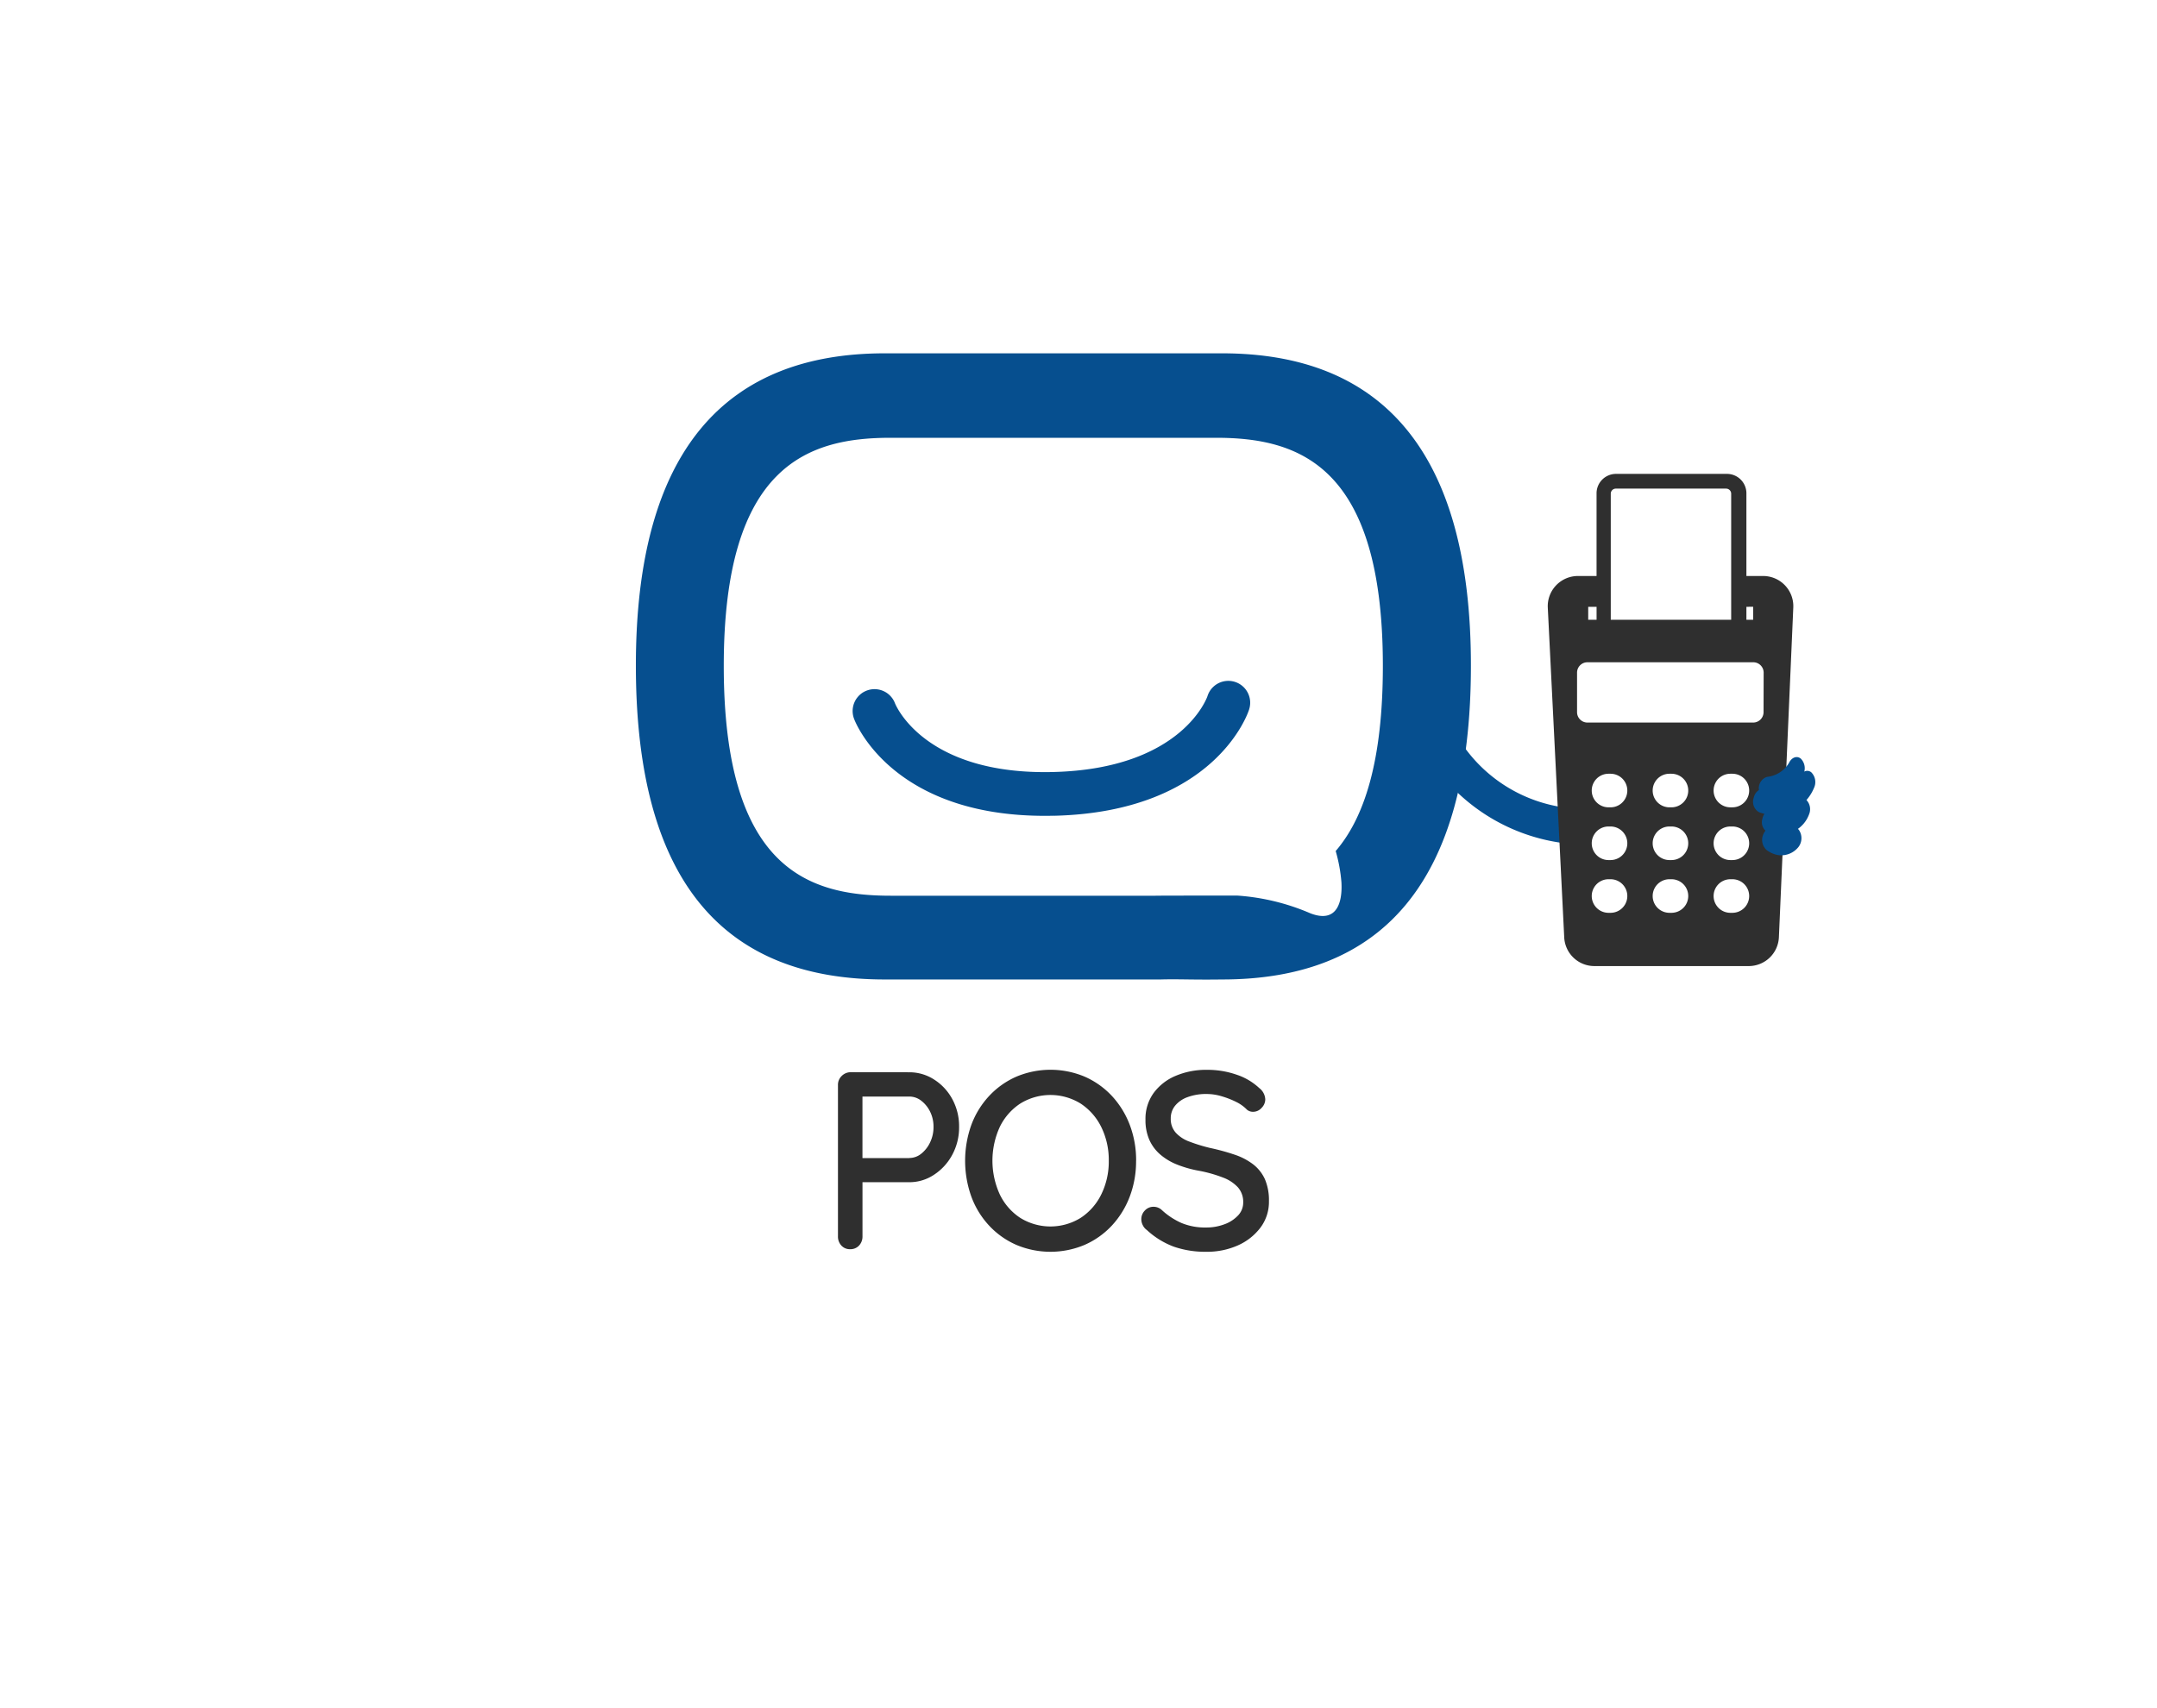 <svg xmlns="http://www.w3.org/2000/svg" width="173" height="137" viewBox="0 0 173 137">
  <g id="Grupo_2239" data-name="Grupo 2239" transform="translate(-4009 -2033)">
    <g id="Rectángulo_2545" data-name="Rectángulo 2545" transform="translate(4009 2033)" fill="rgba(255,255,255,0)" stroke="rgba(255,255,255,0)" stroke-width="1">
      <rect width="173" height="137" stroke="none"/>
      <rect x="0.5" y="0.5" width="172" height="136" fill="none"/>
    </g>
    <g id="iso_POS" transform="translate(4050.962 2049.514)">
      <path id="Trazado_9369" data-name="Trazado 9369" d="M39.056,43.616c-12.835.307-15.909-7.431-16.031-7.773a1.755,1.755,0,0,1,3.28-1.25c.107.271,2.477,5.762,12.668,5.518,10.389-.248,12.387-6.037,12.4-6.1a1.753,1.753,0,1,1,3.336,1.08c-.1.347-2.8,8.223-15.654,8.529Z" transform="translate(3.513 5.307)" fill="#064f8f"/>
      <path id="Trazado_9370" data-name="Trazado 9370" d="M56.058,11.83H28.99c-12.664,0-19.952,7.7-19.952,25.046,0,17.609,7.288,25.183,19.952,25.183H51.135c1.38-.04,2.6.034,4.924,0,12.657,0,19.952-7.573,19.952-25.183,0-17.341-7.295-25.046-19.952-25.046Zm9.568,42.434c.087,1.538-.318,3.334-2.5,2.484a17.823,17.823,0,0,0-5.859-1.419c-.108,0-6.223,0-6.542.012H29.474c-6.616,0-13.387-2.188-13.387-18.436,0-16.121,6.77-18.3,13.387-18.3H55.562c6.617,0,13.387,2.178,13.387,18.3,0,7.659-1.5,12.2-3.783,14.851a12.645,12.645,0,0,1,.46,2.508Z" transform="translate(0)" fill="#064f8f"/>
      <path id="Trazado_9371" data-name="Trazado 9371" d="M71.1,45.017A15.14,15.14,0,0,1,59.443,37.41l2.55-1.282a11.9,11.9,0,0,0,8.964,6.01c.083,1,.081,1.7.139,2.879Z" transform="translate(12.762 6.152)" fill="#064f8f"/>
      <g id="Grupo_2215" data-name="Grupo 2215" transform="translate(25.246 69.302)">
        <path id="Trazado_9372" data-name="Trazado 9372" d="M27.69,57.852a3.638,3.638,0,0,1,1.987.579A4.24,4.24,0,0,1,31.138,60a4.547,4.547,0,0,1,.548,2.231,4.6,4.6,0,0,1-.548,2.24,4.373,4.373,0,0,1-1.461,1.6,3.551,3.551,0,0,1-1.987.6H23.775l.163-.325v4.664a1.049,1.049,0,0,1-.274.741.941.941,0,0,1-.721.294.914.914,0,0,1-.7-.294,1.048,1.048,0,0,1-.272-.741V58.886a.982.982,0,0,1,.3-.739,1.012,1.012,0,0,1,.729-.3Zm0,6.876a1.507,1.507,0,0,0,.962-.345,2.535,2.535,0,0,0,.711-.913,2.819,2.819,0,0,0,.272-1.236,2.7,2.7,0,0,0-.272-1.218,2.489,2.489,0,0,0-.711-.881,1.544,1.544,0,0,0-.962-.335H23.736l.2-.3v5.5l-.183-.264H27.69Z" transform="translate(-21.971 -57.65)" fill="#2f2f2f"/>
        <path id="Trazado_9373" data-name="Trazado 9373" d="M43.82,64.991a7.969,7.969,0,0,1-.507,2.87,7.1,7.1,0,0,1-1.429,2.322,6.592,6.592,0,0,1-2.18,1.551,7.047,7.047,0,0,1-5.5,0,6.592,6.592,0,0,1-2.18-1.551,6.912,6.912,0,0,1-1.419-2.322,8.539,8.539,0,0,1,0-5.74A6.945,6.945,0,0,1,32.028,59.8a6.616,6.616,0,0,1,2.18-1.551,7.066,7.066,0,0,1,5.5,0,6.616,6.616,0,0,1,2.18,1.551,7.133,7.133,0,0,1,1.429,2.322,7.982,7.982,0,0,1,.507,2.87Zm-2.19,0a5.959,5.959,0,0,0-.6-2.7,4.742,4.742,0,0,0-1.654-1.886,4.6,4.6,0,0,0-4.847,0,4.681,4.681,0,0,0-1.642,1.877,6.509,6.509,0,0,0,0,5.405,4.651,4.651,0,0,0,1.642,1.885,4.6,4.6,0,0,0,4.847,0,4.726,4.726,0,0,0,1.654-1.885,5.967,5.967,0,0,0,.6-2.7Z" transform="translate(-19.91 -57.691)" fill="#2f2f2f"/>
        <path id="Trazado_9374" data-name="Trazado 9374" d="M46.6,72.292a7.689,7.689,0,0,1-2.6-.406,6.529,6.529,0,0,1-2.17-1.338,1.01,1.01,0,0,1-.333-.4,1.068,1.068,0,0,1-.112-.475.982.982,0,0,1,.284-.69.93.93,0,0,1,.71-.3.971.971,0,0,1,.609.223,5.753,5.753,0,0,0,1.612,1.074,4.916,4.916,0,0,0,1.977.365,4.076,4.076,0,0,0,1.49-.264,2.789,2.789,0,0,0,1.084-.71,1.488,1.488,0,0,0,.406-1.033,1.766,1.766,0,0,0-.416-1.206,3.08,3.08,0,0,0-1.2-.792,10.861,10.861,0,0,0-1.875-.536A9.17,9.17,0,0,1,44.26,65.3a4.783,4.783,0,0,1-1.37-.822,3.367,3.367,0,0,1-.871-1.187,3.932,3.932,0,0,1-.3-1.6,3.527,3.527,0,0,1,.649-2.129,4.211,4.211,0,0,1,1.764-1.38,6.239,6.239,0,0,1,2.515-.485,7.1,7.1,0,0,1,2.393.394,4.907,4.907,0,0,1,1.8,1.065,1.217,1.217,0,0,1,.487.913.977.977,0,0,1-.294.68.905.905,0,0,1-.68.314.75.75,0,0,1-.487-.162A3.089,3.089,0,0,0,49,60.275a7.053,7.053,0,0,0-1.167-.456,4.17,4.17,0,0,0-1.185-.183,4.278,4.278,0,0,0-1.563.254,2.276,2.276,0,0,0-.994.69,1.6,1.6,0,0,0-.345,1.023,1.644,1.644,0,0,0,.4,1.135,2.759,2.759,0,0,0,1.106.72,13.35,13.35,0,0,0,1.622.5,17.669,17.669,0,0,1,2,.546,5.1,5.1,0,0,1,1.49.781,3.177,3.177,0,0,1,.934,1.187,4.271,4.271,0,0,1,.323,1.764,3.433,3.433,0,0,1-.69,2.131,4.6,4.6,0,0,1-1.814,1.419,6.057,6.057,0,0,1-2.505.507Z" transform="translate(-17.055 -57.691)" fill="#2f2f2f"/>
      </g>
      <path id="Trazado_9375" data-name="Trazado 9375" d="M84.672,27.739H83.33V21.076a1.561,1.561,0,0,0-1.589-1.529H72.9a1.561,1.561,0,0,0-1.589,1.529v6.663H69.822A2.42,2.42,0,0,0,67.4,30.28l1.318,26.45a2.42,2.42,0,0,0,2.417,2.3H83.518a2.42,2.42,0,0,0,2.418-2.314l1.154-26.45A2.42,2.42,0,0,0,84.672,27.739Zm-.8,2.47v1.04H83.33V30.21ZM72.859,20.729H81.7a.408.408,0,0,1,.408.408V31.249H72.451V21.136a.408.408,0,0,1,.408-.408ZM70.642,30.21h.671v1.04h-.671Zm1.789,24.548h-.159a1.347,1.347,0,0,1,0-2.694h.159a1.347,1.347,0,1,1,0,2.694Zm0-4.231h-.159a1.347,1.347,0,0,1,0-2.694h.159a1.347,1.347,0,1,1,0,2.694Zm0-4.231h-.159a1.347,1.347,0,0,1,0-2.694h.159a1.347,1.347,0,1,1,0,2.694Zm4.887,8.462h-.159a1.347,1.347,0,0,1,0-2.694h.159a1.347,1.347,0,1,1,0,2.694Zm0-4.231h-.159a1.347,1.347,0,0,1,0-2.694h.159a1.347,1.347,0,1,1,0,2.694Zm0-4.231h-.159a1.347,1.347,0,0,1,0-2.694h.159a1.347,1.347,0,1,1,0,2.694Zm4.887,8.462h-.159a1.347,1.347,0,0,1,0-2.694h.159a1.347,1.347,0,1,1,0,2.694Zm0-4.231h-.159a1.347,1.347,0,0,1,0-2.694h.159a1.347,1.347,0,1,1,0,2.694Zm0-4.231h-.159a1.347,1.347,0,0,1,0-2.694h.159a1.347,1.347,0,1,1,0,2.694Zm2.5-7.634a.833.833,0,0,1-.833.833H70.58a.833.833,0,0,1-.833-.833v-3.17a.833.833,0,0,1,.833-.833h13.3a.833.833,0,0,1,.833.833Z" transform="translate(14.777 1.954)" fill="#2f2f2f"/>
      <path id="Trazado_9376" data-name="Trazado 9376" d="M81.51,41.125a.785.785,0,0,1-.6-.832.956.956,0,0,1,.652-1.029,2.32,2.32,0,0,0,1.767-1.133c.212-.43.629-.591.947-.329a1.1,1.1,0,0,1,.2,1.25,3.759,3.759,0,0,1-2.852,2.07.538.538,0,0,1-.121,0Z" transform="translate(18.198 6.544)" fill="#064f8f"/>
      <path id="Trazado_9377" data-name="Trazado 9377" d="M82.3,43.208a3.8,3.8,0,0,1-.678-.132.926.926,0,0,1-.484-1.1c.1-.5.486-.858.84-.727,1.354.376,1.678-.364,1.694-.4.168-.473.558-.687.91-.479a1.074,1.074,0,0,1,.3,1.243A2.463,2.463,0,0,1,82.3,43.208Z" transform="translate(18.248 7.206)" fill="#064f8f"/>
      <path id="Trazado_9378" data-name="Trazado 9378" d="M82.52,44.419a2.128,2.128,0,0,1-1.064-.441,1.1,1.1,0,0,1-.237-1.26c.193-.456.617-.639.94-.4.616.451.937.137,1,.069a.566.566,0,0,1,.952.068,1.171,1.171,0,0,1-.068,1.281,1.764,1.764,0,0,1-1.526.678Z" transform="translate(18.251 7.68)" fill="#064f8f"/>
      <path id="Trazado_9379" data-name="Trazado 9379" d="M81.967,42.091a4,4,0,0,1-.943-.213.958.958,0,0,1-.444-1.135c.112-.5.472-.8.862-.677a2.128,2.128,0,0,0,2.811-1.017c.2-.453.618-.623.941-.386a1.105,1.105,0,0,1,.228,1.265,3.516,3.516,0,0,1-3.455,2.163Z" transform="translate(18.105 6.767)" fill="#064f8f"/>
    </g>
  </g>
</svg>
